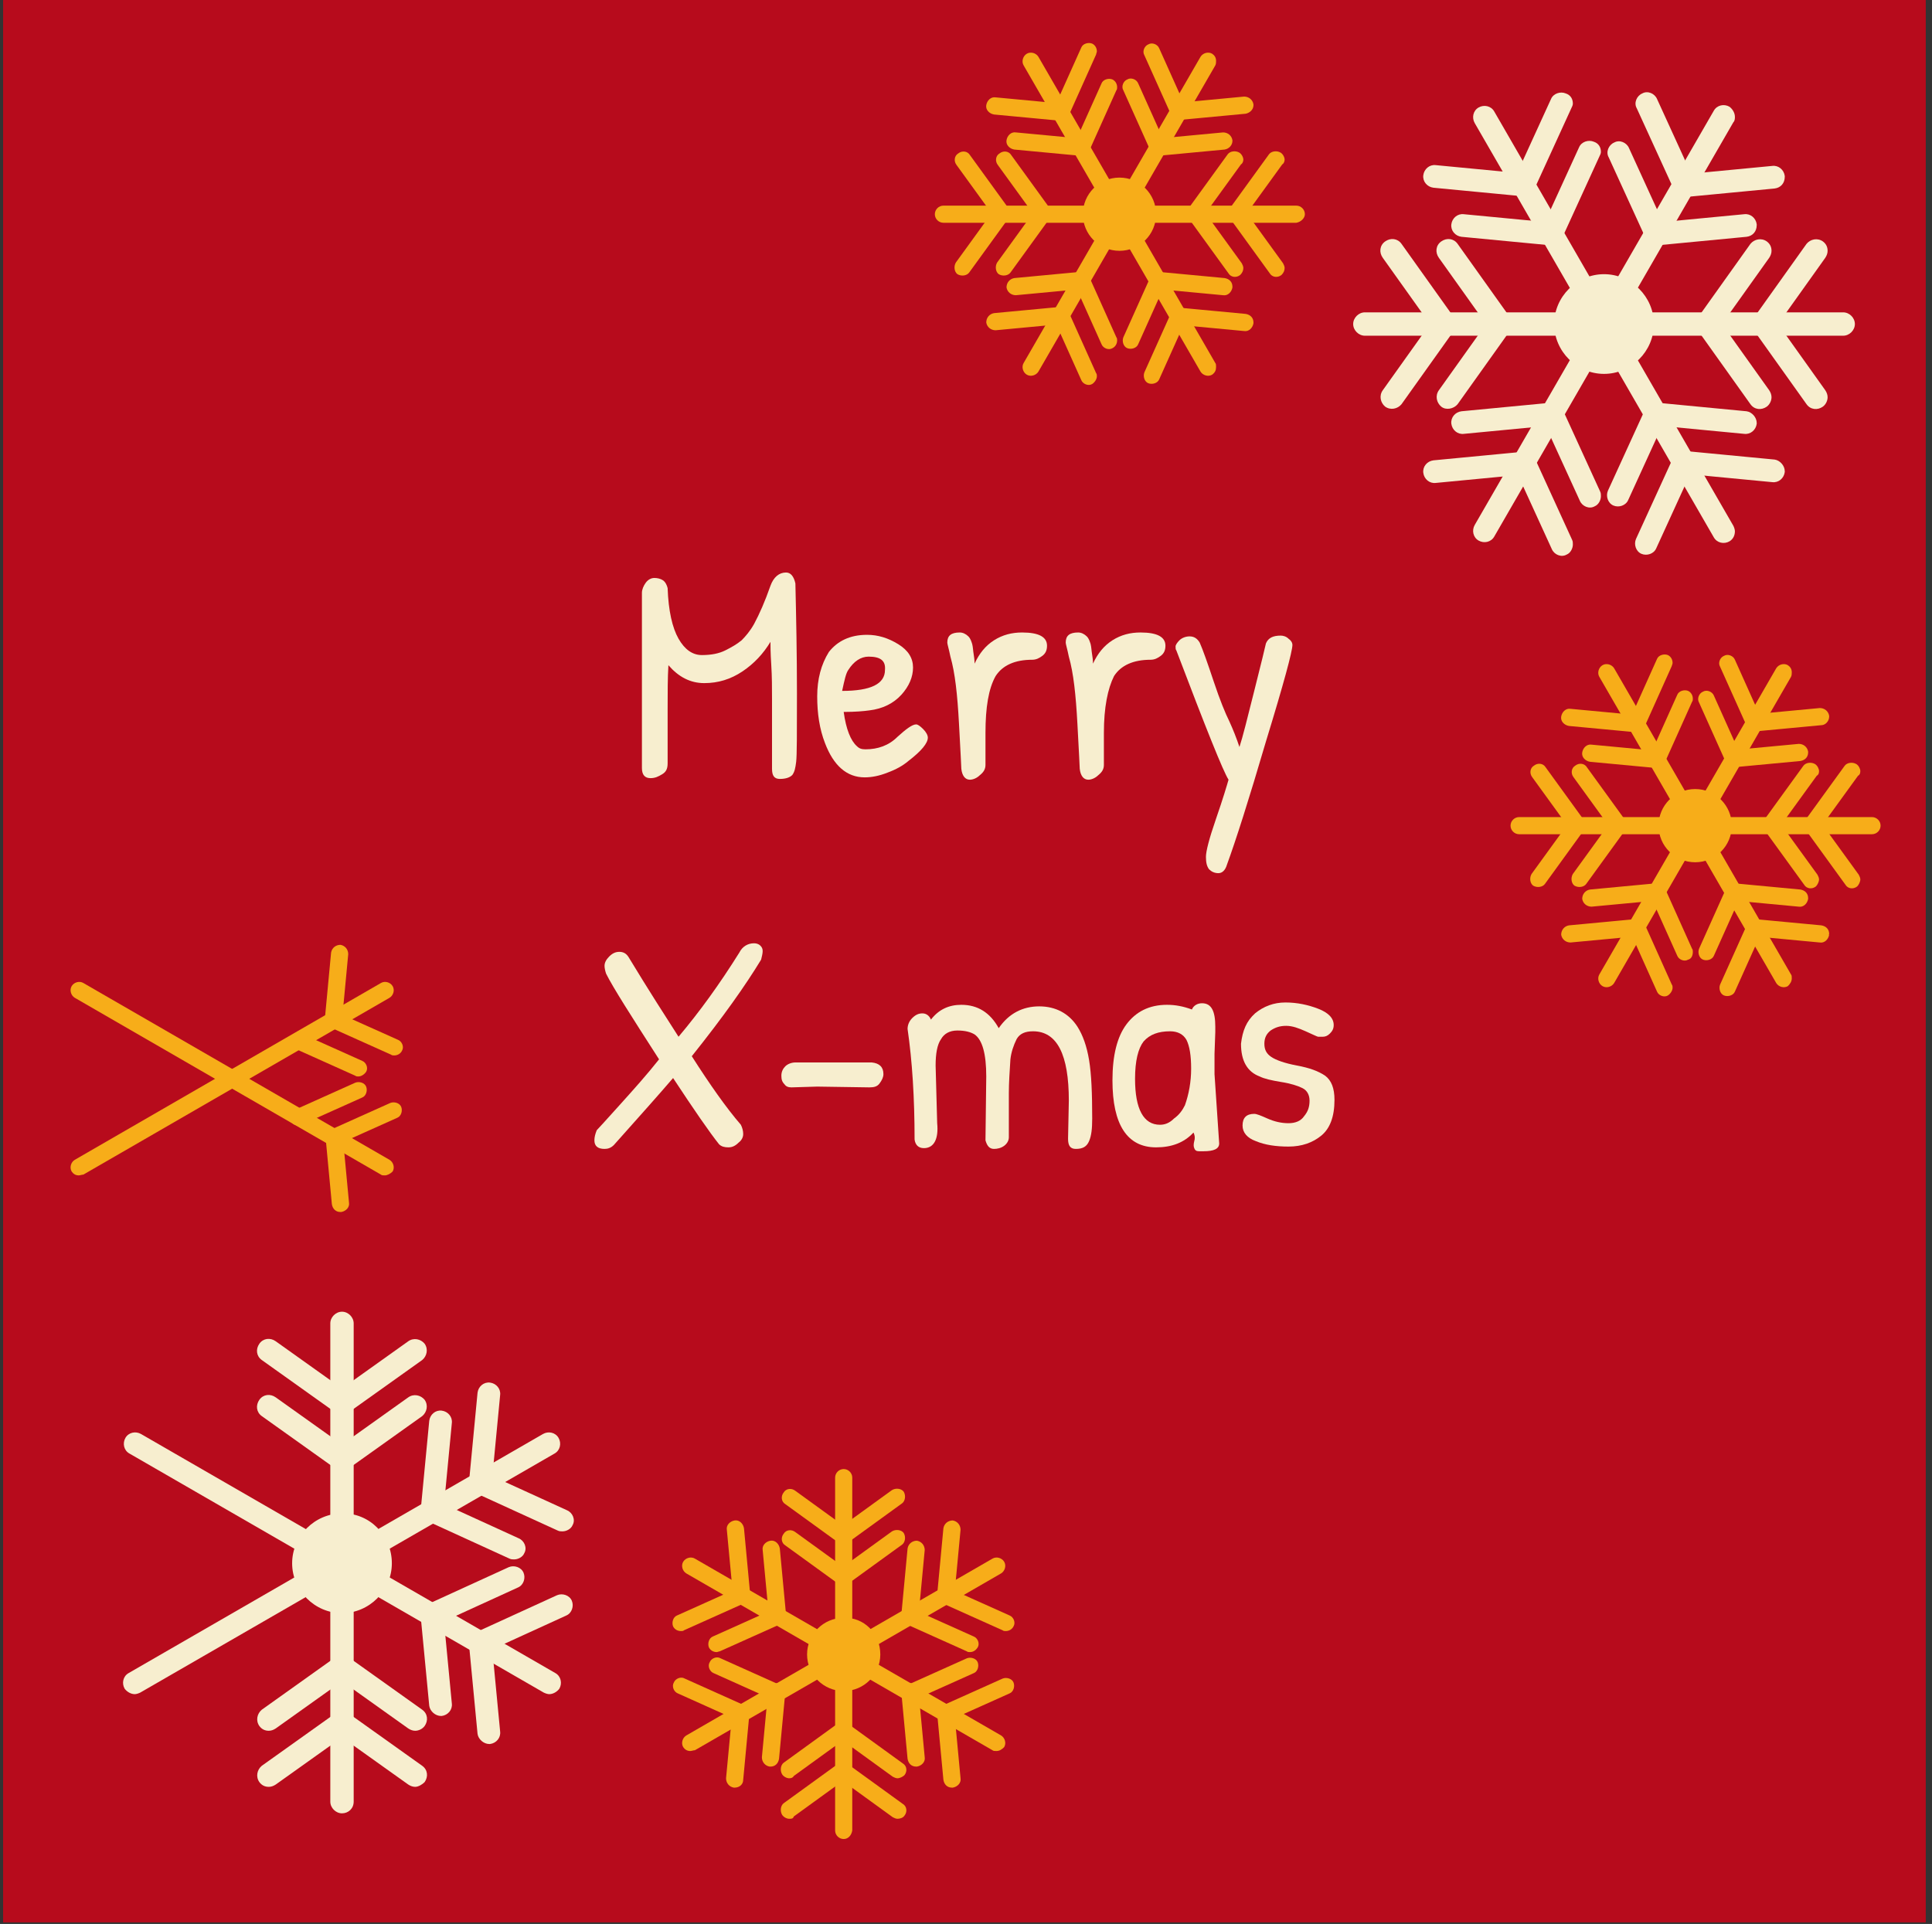<?xml version="1.0" encoding="UTF-8"?>
<svg width="248px" height="247px" viewBox="0 0 248 247" version="1.1" xmlns="http://www.w3.org/2000/svg" xmlns:xlink="http://www.w3.org/1999/xlink">
    <rect x="0" y="0" width="248" height="247" fill="#333333" stroke="none"/>
    <!-- Generator: Sketch 52.3 (67297) - http://www.bohemiancoding.com/sketch -->
    <title>Group 27</title>
    <desc>Created with Sketch.</desc>
    <g id="Page-1" stroke="none" stroke-width="1" fill="none" fill-rule="evenodd">
        <g id="wpadvent_layout08-2" transform="translate(-1056, -1037)">
            <g id="wpadvent_layout08">
                <g id="OBJECT">
                    <g id="Group">
                        <g id="Group-27" transform="translate(1056, 1037)">
                            <rect id="Rectangle" fill="#B70B1C" x="0.4" y="0" width="246.8" height="246.8"></rect>
                            <path d="M100.9,73.5 C101.5,73.5 101.9,74 102.1,74.9 C102.2,79.2 102.3,83.9 102.3,89 C102.3,94.1 102.3,97 102.2,97.8 C102.1,98.6 102,99.1 101.7,99.5 C101.4,99.8 100.9,100 100.1,100 C99.4,100 99.1,99.6 99.1,98.7 L99.1,89.8 C99.1,88.3 99.1,86.9 99,85.3 C98.9,83.8 98.9,82.8 98.9,82.4 C98,83.9 96.8,85.2 95.3,86.2 C93.8,87.2 92.2,87.7 90.4,87.7 C88.6,87.7 87.1,86.9 85.8,85.4 C85.7,87 85.7,88.9 85.7,91.1 C85.7,93.3 85.7,95.6 85.7,98 C85.7,98.7 85.5,99.1 85,99.4 C84.5,99.7 84.1,99.9 83.5,99.9 C82.8,99.9 82.4,99.5 82.4,98.6 C82.4,96.2 82.4,92.5 82.4,87.3 L82.4,76.1 C82.4,75.7 82.6,75.2 82.9,74.8 C83.2,74.4 83.6,74.2 84,74.2 C84.4,74.2 84.8,74.3 85.1,74.5 C85.4,74.7 85.6,75.1 85.7,75.5 C85.8,78.4 86.3,80.6 87.1,82 C87.9,83.4 88.9,84.1 90.1,84.1 C91.3,84.1 92.3,83.9 93.1,83.5 C93.9,83.1 94.6,82.7 95.2,82.2 C95.7,81.7 96.3,81 96.8,80.1 C97.5,78.8 98.2,77.2 98.9,75.2 C99.3,74.1 100,73.5 100.9,73.5 Z" id="Path" fill="#F7EECF"></path>
                            <path d="M111.3,81.5 C112.7,81.5 114,81.9 115.3,82.7 C116.6,83.5 117.2,84.5 117.2,85.7 C117.2,86.9 116.7,88.1 115.7,89.2 C114.7,90.3 113.3,91 111.6,91.2 C110.9,91.3 109.8,91.4 108.3,91.4 C108.6,93.6 109.2,95.1 110,95.8 C110.3,96.1 110.6,96.2 111.1,96.2 C112.7,96.2 114.1,95.7 115.2,94.6 C116.3,93.6 117.1,93 117.6,93 C117.8,93 118.1,93.2 118.5,93.6 C118.9,94 119.1,94.4 119.1,94.7 C119.1,95.4 118.3,96.4 116.6,97.7 C115.9,98.3 115,98.8 113.9,99.2 C112.9,99.6 111.9,99.8 111,99.8 C108.7,99.8 107,98.3 105.9,95.4 C105.2,93.6 104.9,91.6 104.9,89.4 C104.9,87.2 105.4,85.3 106.4,83.7 C107.5,82.3 109.1,81.5 111.3,81.5 Z M111.5,84.3 C110.5,84.3 109.6,84.9 108.9,86 C108.6,86.4 108.4,87.3 108.1,88.7 C111.8,88.7 113.6,87.8 113.6,86 C113.7,84.8 113,84.3 111.5,84.3 Z" id="Shape" fill="#F7EECF" fill-rule="nonzero"></path>
                            <path d="M126.5,94.1 L126.5,98.2 C126.5,98.7 126.3,99.1 125.8,99.5 C125.4,99.9 124.9,100.1 124.5,100.1 C123.9,100.1 123.5,99.6 123.4,98.7 C123.4,98.5 123.3,96.6 123.1,92.9 C122.9,89.2 122.6,86.4 122,84.3 C121.8,83.3 121.6,82.7 121.6,82.5 C121.6,81.6 122.1,81.2 123.2,81.2 C123.6,81.2 124,81.4 124.3,81.7 C124.6,82 124.7,82.4 124.8,82.7 C124.9,83.1 124.9,83.5 125,84.1 C125.1,84.7 125.1,85.1 125.1,85.2 C125.7,83.9 126.5,82.9 127.6,82.2 C128.7,81.5 129.9,81.2 131.2,81.2 C133.4,81.2 134.4,81.8 134.4,82.9 C134.4,83.5 134.2,83.9 133.8,84.2 C133.4,84.5 133,84.7 132.5,84.7 C130.3,84.7 128.7,85.4 127.8,86.8 C126.9,88.4 126.5,90.8 126.5,94.1 Z" id="Path" fill="#F7EECF"></path>
                            <path d="M141.7,94.1 L141.7,98.2 C141.7,98.7 141.5,99.1 141,99.5 C140.6,99.9 140.1,100.1 139.7,100.1 C139.1,100.1 138.7,99.6 138.6,98.7 C138.6,98.5 138.5,96.6 138.3,92.9 C138.1,89.2 137.8,86.4 137.2,84.3 C137,83.3 136.8,82.7 136.8,82.5 C136.8,81.6 137.3,81.2 138.4,81.2 C138.8,81.2 139.2,81.4 139.5,81.7 C139.8,82 139.9,82.4 140,82.7 C140.1,83.1 140.1,83.5 140.2,84.1 C140.3,84.7 140.3,85.1 140.3,85.2 C140.9,83.9 141.7,82.9 142.8,82.2 C143.9,81.5 145.1,81.2 146.4,81.2 C148.6,81.2 149.6,81.8 149.6,82.9 C149.6,83.5 149.4,83.9 149,84.2 C148.6,84.5 148.2,84.7 147.7,84.7 C145.5,84.7 143.9,85.4 143,86.8 C142.2,88.4 141.7,90.8 141.7,94.1 Z" id="Path" fill="#F7EECF"></path>
                            <path d="M164.4,81.6 C164.7,81.6 165.1,81.7 165.4,82 C165.7,82.2 165.9,82.5 165.9,82.8 C165.9,83.6 164.8,87.7 162.5,95.2 C160.3,102.7 158.6,108 157.5,111 C157.3,111.7 156.9,112.1 156.4,112.1 C155.9,112.1 155.5,111.9 155.2,111.6 C154.9,111.2 154.8,110.7 154.8,110 C154.8,109.3 155.2,107.7 156.1,105.1 C157,102.5 157.5,100.8 157.7,100.1 C157,99 154.8,93.5 151,83.5 C150.9,83.4 150.9,83.2 150.9,83 C150.9,82.8 151.1,82.5 151.4,82.2 C151.7,81.9 152.2,81.7 152.7,81.7 C153.3,81.7 153.7,82 154,82.5 C154.4,83.4 155,85.1 155.8,87.5 C156.6,89.9 157.3,91.6 157.8,92.6 C158.3,93.7 158.7,94.7 159.1,95.9 C159.5,94.7 160.1,92.3 161,88.7 C161.9,85.1 162.4,83.1 162.5,82.6 C162.8,81.9 163.4,81.6 164.4,81.6 Z" id="Path" fill="#F7EECF"></path>
                            <path d="M77.6,147.5 C76.7,147.5 76.3,147.1 76.3,146.4 C76.3,146 76.4,145.6 76.6,145.1 C76.8,144.9 77.8,143.8 79.6,141.8 C81.4,139.8 83.1,137.9 84.6,136 C81,130.4 78.7,126.8 77.8,125 C77.7,124.7 77.6,124.3 77.6,124 C77.6,123.6 77.8,123.2 78.2,122.8 C78.6,122.4 79,122.2 79.5,122.2 C80,122.2 80.4,122.4 80.7,122.9 C83.3,127.2 85.5,130.6 87.1,133.1 C89.8,129.9 92.4,126.3 94.9,122.3 C95.3,121.5 96,121.1 96.8,121.1 C97.1,121.1 97.4,121.2 97.6,121.4 C97.8,121.6 97.9,121.8 97.9,122.1 C97.9,122.4 97.8,122.8 97.7,123.2 C95.7,126.5 92.8,130.6 88.8,135.6 C91.1,139.2 93.2,142.2 95.1,144.4 C95.3,144.8 95.4,145.2 95.4,145.6 C95.4,146 95.2,146.4 94.8,146.7 C94.4,147.1 94,147.3 93.5,147.3 C93,147.3 92.6,147.2 92.3,146.9 C91.1,145.4 89.1,142.5 86.4,138.4 C84.6,140.5 82.1,143.3 78.8,147 C78.4,147.4 78,147.5 77.6,147.5 Z" id="Path" fill="#F7EECF"></path>
                            <path d="M104.9,139.5 L101.6,139.6 C101.2,139.6 100.9,139.5 100.7,139.2 C100.4,138.9 100.3,138.6 100.3,138.1 C100.3,137.6 100.5,137.2 100.8,136.9 C101.1,136.6 101.6,136.4 102.1,136.4 L104.2,136.4 L109.9,136.4 C110.7,136.4 111.4,136.4 111.9,136.4 C112.9,136.5 113.4,137 113.4,137.9 C113.4,138.3 113.2,138.7 112.9,139.1 C112.6,139.5 112.2,139.6 111.6,139.6 L104.9,139.5 Z" id="Path" fill="#F7EECF"></path>
                            <path d="M118.6,147.4 C117.9,147.4 117.5,147 117.4,146.3 C117.4,141 117.1,136.2 116.5,132.1 C116.5,131.6 116.7,131.1 117.1,130.7 C117.5,130.3 117.9,130.1 118.4,130.1 C118.9,130.1 119.3,130.4 119.5,130.9 C120.5,129.6 121.8,129 123.4,129 C125.5,129 127.1,130 128.2,132 C129.5,130.1 131.3,129.2 133.4,129.2 C135.5,129.2 137.2,130.1 138.3,131.8 C139,132.9 139.5,134.3 139.8,136.1 C140.1,137.9 140.2,140.4 140.2,143.6 C140.2,144.9 140.1,145.8 139.8,146.5 C139.5,147.2 139,147.5 138.1,147.5 C137.4,147.5 137.1,147.1 137.1,146.2 L137.2,141.3 C137.2,135.4 135.7,132.4 132.6,132.4 C131.6,132.4 130.9,132.7 130.5,133.4 C130.1,134.2 129.8,135.1 129.7,136 C129.6,137.6 129.5,139 129.5,140.3 L129.5,146 C129.5,146.4 129.3,146.8 128.9,147.1 C128.5,147.4 128,147.5 127.6,147.5 C127,147.5 126.7,147.1 126.5,146.4 L126.6,138.2 C126.6,135.3 126.1,133.5 125.1,132.8 C124.6,132.5 123.9,132.3 122.9,132.3 C121.9,132.3 121.2,132.7 120.8,133.4 C120.3,134.1 120.1,135.3 120.1,136.8 L120.3,144.2 C120.5,146.2 119.9,147.4 118.6,147.4 Z" id="Path" fill="#F7EECF"></path>
                            <path d="M154.3,128.8 C155.5,128.8 156,129.8 156,131.8 C156,132 156,132.2 156,132.5 L155.9,135.3 C155.9,136.2 155.9,137 155.9,137.9 L156.5,146.8 C156.5,147.5 155.8,147.8 154.5,147.8 C154.4,147.8 154.2,147.8 153.9,147.8 C153.6,147.8 153.4,147.7 153.3,147.4 C153.2,147.2 153.2,146.9 153.3,146.5 C153.4,146.2 153.4,145.8 153.2,145.4 C152,146.7 150.4,147.3 148.4,147.3 C144.7,147.3 142.8,144.4 142.8,138.7 C142.8,135.5 143.4,133.1 144.6,131.5 C145.8,129.9 147.5,129 149.8,129 C150.9,129 151.9,129.2 153,129.6 C153.2,129.1 153.7,128.8 154.3,128.8 Z M150.2,132.4 C148.7,132.4 147.6,132.8 146.8,133.7 C146.1,134.6 145.7,136.2 145.7,138.5 C145.7,142.4 146.8,144.4 148.9,144.4 C149.5,144.4 150.1,144.2 150.7,143.6 C151.4,143.1 151.8,142.5 152.1,141.9 C152.6,140.5 152.9,138.9 152.9,137.2 C152.9,135.5 152.7,134.3 152.3,133.5 C151.9,132.8 151.2,132.4 150.2,132.4 Z" id="Shape" fill="#F7EECF" fill-rule="nonzero"></path>
                            <path d="M161.1,130.1 C162.2,129.2 163.5,128.7 165,128.7 C166.5,128.7 167.9,129 169.2,129.5 C170.5,130 171.2,130.7 171.2,131.6 C171.2,132.1 171,132.4 170.7,132.7 C170.4,133 170.1,133.1 169.8,133.1 C169.5,133.1 169.3,133.1 169.2,133.1 C169.1,133.1 168.5,132.8 167.6,132.4 C166.7,132 165.9,131.7 165.1,131.7 C164.3,131.7 163.7,131.9 163.1,132.3 C162.6,132.7 162.3,133.2 162.3,134 C162.3,134.8 162.6,135.3 163.2,135.7 C163.8,136.1 164.9,136.5 166.5,136.8 C168.1,137.1 169.2,137.5 170.1,138.1 C170.9,138.7 171.3,139.7 171.3,141.2 C171.3,143.4 170.7,144.9 169.6,145.8 C168.5,146.7 167.1,147.2 165.4,147.2 C163.8,147.2 162.4,147 161.2,146.5 C160.1,146.1 159.5,145.4 159.5,144.5 C159.5,143.5 160,143 161,143 C161.3,143 161.8,143.2 162.7,143.6 C163.6,144 164.5,144.2 165.4,144.2 C166.3,144.2 167,143.9 167.4,143.3 C167.9,142.7 168.1,142.1 168.1,141.3 C168.1,140.6 167.8,140 167.2,139.7 C166.6,139.4 165.7,139.1 164.4,138.9 C163.2,138.7 162.3,138.5 161.7,138.2 C160.1,137.6 159.3,136.2 159.3,134 C159.5,132.3 160,131.1 161.1,130.1 Z" id="Path" fill="#F7EECF"></path>
                            <path d="M43.9,232.8 C43.1,232.8 42.4,232.1 42.4,231.3 L42.4,169.9 C42.4,169.1 43.1,168.4 43.9,168.4 C44.7,168.4 45.4,169.1 45.4,169.9 L45.4,231.3 C45.4,232.2 44.7,232.8 43.9,232.8 Z" id="Path" fill="#F7EECF"></path>
                            <path d="M43.9,181.6 C43.6,181.6 43.3,181.5 43,181.3 L33.6,174.6 C32.9,174.1 32.8,173.2 33.3,172.5 C33.8,171.8 34.7,171.7 35.4,172.2 L44.8,178.9 C45.5,179.4 45.6,180.3 45.1,181 C44.8,181.4 44.4,181.6 43.9,181.6 Z" id="Path" fill="#F7EECF"></path>
                            <path d="M43.9,181.6 C43.4,181.6 43,181.4 42.7,181 C42.2,180.3 42.4,179.4 43,178.9 L52.4,172.2 C53.1,171.7 54,171.9 54.5,172.5 C55,173.2 54.8,174.1 54.2,174.6 L44.8,181.3 C44.5,181.5 44.2,181.6 43.9,181.6 Z" id="Path" fill="#F7EECF"></path>
                            <path d="M43.9,188.8 C43.6,188.8 43.3,188.7 43,188.5 L33.6,181.8 C32.9,181.3 32.8,180.4 33.3,179.7 C33.8,179 34.7,178.9 35.4,179.4 L44.8,186.1 C45.5,186.6 45.6,187.5 45.1,188.2 C44.8,188.6 44.4,188.8 43.9,188.8 Z" id="Path" fill="#F7EECF"></path>
                            <path d="M43.9,188.8 C43.4,188.8 43,188.6 42.7,188.2 C42.2,187.5 42.4,186.6 43,186.1 L52.4,179.4 C53.1,178.9 54,179.1 54.5,179.7 C55,180.4 54.8,181.3 54.2,181.8 L44.8,188.5 C44.5,188.7 44.2,188.8 43.9,188.8 Z" id="Path" fill="#F7EECF"></path>
                            <path d="M34.5,229.4 C34,229.4 33.6,229.2 33.3,228.8 C32.8,228.1 33,227.2 33.6,226.7 L43,220 C43.7,219.5 44.6,219.7 45.1,220.3 C45.6,221 45.4,221.9 44.8,222.4 L35.4,229.1 C35.1,229.3 34.8,229.4 34.5,229.4 Z" id="Path" fill="#F7EECF"></path>
                            <path d="M53.3,229.4 C53,229.4 52.7,229.3 52.4,229.1 L43,222.4 C42.3,221.9 42.2,221 42.7,220.3 C43.2,219.6 44.1,219.5 44.8,220 L54.2,226.7 C54.9,227.2 55,228.1 54.5,228.8 C54.2,229.1 53.7,229.4 53.3,229.4 Z" id="Path" fill="#F7EECF"></path>
                            <path d="M34.5,222.2 C34,222.2 33.6,222 33.3,221.6 C32.8,220.9 33,220 33.6,219.5 L43,212.8 C43.7,212.3 44.6,212.5 45.1,213.1 C45.6,213.8 45.4,214.7 44.8,215.2 L35.4,221.9 C35.1,222.1 34.8,222.2 34.5,222.2 Z" id="Path" fill="#F7EECF"></path>
                            <path d="M53.3,222.2 C53,222.2 52.7,222.1 52.4,221.9 L43,215.2 C42.3,214.7 42.2,213.8 42.7,213.1 C43.2,212.4 44.1,212.3 44.8,212.8 L54.2,219.5 C54.9,220 55,220.9 54.5,221.6 C54.2,222 53.7,222.2 53.3,222.2 Z" id="Path" fill="#F7EECF"></path>
                            <path d="M70.5,217.5 C70.3,217.5 70,217.4 69.8,217.3 L16.6,186.6 C15.9,186.2 15.7,185.3 16.1,184.6 C16.5,183.9 17.4,183.7 18.1,184.1 L71.3,214.8 C72,215.2 72.2,216.1 71.8,216.8 C71.5,217.2 71,217.5 70.5,217.5 Z" id="Path" fill="#F7EECF"></path>
                            <path d="M62.8,223.9 C62.1,223.9 61.4,223.3 61.3,222.6 L60.2,211.1 C60.1,210.3 60.7,209.6 61.5,209.5 C62.3,209.4 63,210 63.1,210.8 L64.2,222.3 C64.3,223.1 63.7,223.8 62.9,223.9 C62.9,223.9 62.8,223.9 62.8,223.9 Z" id="Path" fill="#F7EECF"></path>
                            <path d="M61.6,212.4 C61,212.4 60.5,212.1 60.3,211.5 C60,210.8 60.3,209.9 61,209.6 L71.5,204.8 C72.2,204.5 73.1,204.8 73.4,205.5 C73.7,206.2 73.4,207.1 72.7,207.4 L62.2,212.2 C62.1,212.3 61.8,212.4 61.6,212.4 Z" id="Path" fill="#F7EECF"></path>
                            <path d="M56.6,220.3 C55.9,220.3 55.2,219.7 55.1,219 L54,207.5 C53.9,206.7 54.5,206 55.3,205.9 C56.1,205.8 56.8,206.4 56.9,207.2 L58,218.7 C58.1,219.5 57.5,220.2 56.7,220.3 C56.7,220.3 56.6,220.3 56.6,220.3 Z" id="Path" fill="#F7EECF"></path>
                            <path d="M55.4,208.8 C54.8,208.8 54.3,208.5 54.1,207.9 C53.8,207.2 54.1,206.3 54.8,206 L65.3,201.2 C66,200.9 66.9,201.2 67.2,201.9 C67.5,202.6 67.2,203.5 66.5,203.8 L56,208.6 C55.8,208.7 55.6,208.8 55.4,208.8 Z" id="Path" fill="#F7EECF"></path>
                            <path d="M17.3,217.5 C16.8,217.5 16.3,217.2 16,216.8 C15.6,216.1 15.8,215.2 16.5,214.8 L69.7,184.1 C70.4,183.7 71.3,183.9 71.7,184.6 C72.1,185.3 71.9,186.2 71.2,186.6 L18,217.3 C17.8,217.4 17.5,217.5 17.3,217.5 Z" id="Path" fill="#F7EECF"></path>
                            <path d="M72.2,196.6 C72,196.6 71.8,196.6 71.6,196.5 L61.1,191.7 C60.4,191.4 60,190.5 60.4,189.8 C60.7,189.1 61.6,188.7 62.3,189.1 L72.8,193.9 C73.5,194.2 73.9,195.1 73.5,195.8 C73.3,196.3 72.7,196.6 72.2,196.6 Z" id="Path" fill="#F7EECF"></path>
                            <path d="M61.6,191.9 C61.6,191.9 61.5,191.9 61.5,191.9 C60.7,191.8 60.1,191.1 60.2,190.3 L61.3,178.8 C61.4,178 62.1,177.4 62.9,177.5 C63.7,177.6 64.3,178.3 64.2,179.1 L63.1,190.6 C63,191.3 62.4,191.9 61.6,191.9 Z" id="Path" fill="#F7EECF"></path>
                            <path d="M66,200.2 C65.8,200.2 65.6,200.2 65.4,200.1 L54.9,195.3 C54.2,195 53.8,194.1 54.2,193.4 C54.5,192.7 55.4,192.3 56.1,192.7 L66.6,197.5 C67.3,197.8 67.7,198.7 67.3,199.4 C67.1,199.9 66.5,200.2 66,200.2 Z" id="Path" fill="#F7EECF"></path>
                            <path d="M55.4,195.5 C55.4,195.5 55.3,195.5 55.3,195.5 C54.5,195.4 53.9,194.7 54,193.9 L55.1,182.4 C55.2,181.6 55.9,181 56.7,181.1 C57.5,181.2 58.1,181.9 58,182.7 L56.9,194.2 C56.8,194.9 56.2,195.5 55.4,195.5 Z" id="Path" fill="#F7EECF"></path>
                            <path d="M50.3,200.7 C50.3,204.2 47.4,207.1 43.9,207.1 C40.4,207.1 37.5,204.2 37.5,200.7 C37.5,197.2 40.4,194.3 43.9,194.3 C47.4,194.2 50.3,197.1 50.3,200.7 Z" id="Path" fill="#F7EECF"></path>
                            <path d="M49.4,150.9 C49.2,150.9 49,150.9 48.9,150.8 L9.6,128.1 C9.1,127.8 8.9,127.1 9.2,126.6 C9.5,126.1 10.2,125.9 10.7,126.2 L50,148.9 C50.5,149.2 50.7,149.9 50.4,150.4 C50.1,150.7 49.7,150.9 49.4,150.9 Z" id="Path" fill="#F7AD19"></path>
                            <path d="M43.7,155.6 C43.1,155.6 42.7,155.2 42.6,154.6 L41.8,146.1 C41.7,145.5 42.2,145 42.8,144.9 C43.4,144.8 43.9,145.3 44,145.9 L44.8,154.4 C44.9,155 44.4,155.5 43.8,155.6 C43.8,155.6 43.7,155.6 43.7,155.6 Z" id="Path" fill="#F7AD19"></path>
                            <path d="M42.8,147.1 C42.4,147.1 42,146.9 41.8,146.5 C41.6,146 41.8,145.3 42.3,145.1 L50.1,141.6 C50.6,141.4 51.3,141.6 51.5,142.1 C51.7,142.6 51.5,143.3 51,143.5 L43.2,147 C43.1,147.1 43,147.1 42.8,147.1 Z" id="Path" fill="#F7AD19"></path>
                            <path d="M38.3,144.5 C37.9,144.5 37.5,144.3 37.3,143.9 C37.1,143.4 37.3,142.7 37.8,142.5 L45.6,139 C46.1,138.8 46.8,139 47,139.5 C47.2,140 47,140.7 46.5,140.9 L38.7,144.4 C38.6,144.4 38.4,144.5 38.3,144.5 Z" id="Path" fill="#F7AD19"></path>
                            <path d="M10.1,150.9 C9.7,150.9 9.4,150.7 9.2,150.4 C8.9,149.9 9.1,149.2 9.6,148.9 L48.9,126.2 C49.4,125.9 50.1,126.1 50.4,126.6 C50.7,127.1 50.5,127.8 50,128.1 L10.7,150.8 C10.5,150.8 10.3,150.9 10.1,150.9 Z" id="Path" fill="#F7AD19"></path>
                            <path d="M50.6,135.5 C50.5,135.5 50.3,135.5 50.2,135.4 L42.4,131.9 C41.9,131.7 41.6,131 41.9,130.5 C42.1,130 42.8,129.7 43.3,130 L51.1,133.5 C51.6,133.7 51.9,134.4 51.6,134.9 C51.4,135.3 51,135.5 50.6,135.5 Z" id="Path" fill="#F7AD19"></path>
                            <path d="M42.8,132 C42.8,132 42.7,132 42.7,132 C42.1,131.9 41.7,131.4 41.7,130.8 L42.5,122.3 C42.6,121.7 43.1,121.3 43.7,121.3 C44.3,121.4 44.7,121.9 44.7,122.5 L43.9,131 C43.9,131.6 43.4,132 42.8,132 Z" id="Path" fill="#F7AD19"></path>
                            <path d="M46,138.2 C45.9,138.2 45.7,138.2 45.6,138.1 L37.8,134.6 C37.3,134.4 37,133.7 37.3,133.2 C37.5,132.7 38.2,132.4 38.7,132.7 L46.5,136.2 C47,136.4 47.3,137.1 47,137.6 C46.8,137.9 46.4,138.2 46,138.2 Z" id="Path" fill="#F7AD19"></path>
                            <path d="M108.3,236.1 C107.7,236.1 107.2,235.6 107.2,235 L107.2,189.7 C107.2,189.1 107.7,188.6 108.3,188.6 C108.9,188.6 109.4,189.1 109.4,189.7 L109.4,235 C109.3,235.6 108.9,236.1 108.3,236.1 Z" id="Path" fill="#F7AD19"></path>
                            <path d="M108.3,198.3 C108.1,198.3 107.9,198.2 107.7,198.1 L100.8,193.1 C100.3,192.8 100.2,192.1 100.6,191.6 C100.9,191.1 101.6,191 102.1,191.4 L109,196.4 C109.5,196.7 109.6,197.4 109.2,197.9 C108.9,198.2 108.6,198.3 108.3,198.3 Z" id="Path" fill="#F7AD19"></path>
                            <path d="M108.3,198.3 C108,198.3 107.6,198.1 107.4,197.8 C107.1,197.3 107.2,196.6 107.6,196.3 L114.5,191.3 C115,191 115.7,191.1 116,191.5 C116.3,192 116.2,192.7 115.8,193 L108.9,198 C108.7,198.3 108.5,198.3 108.3,198.3 Z" id="Path" fill="#F7AD19"></path>
                            <path d="M108.3,203.6 C108.1,203.6 107.9,203.5 107.7,203.4 L100.8,198.4 C100.3,198.1 100.2,197.4 100.6,196.9 C100.9,196.4 101.6,196.3 102.1,196.7 L109,201.7 C109.5,202 109.6,202.7 109.2,203.2 C108.9,203.5 108.6,203.6 108.3,203.6 Z" id="Path" fill="#F7AD19"></path>
                            <path d="M108.3,203.6 C108,203.6 107.6,203.4 107.4,203.1 C107.1,202.6 107.2,201.9 107.6,201.6 L114.5,196.6 C115,196.3 115.7,196.4 116,196.8 C116.3,197.3 116.2,198 115.8,198.3 L108.9,203.3 C108.7,203.6 108.5,203.6 108.3,203.6 Z" id="Path" fill="#F7AD19"></path>
                            <path d="M101.3,233.5 C101,233.5 100.6,233.3 100.4,233 C100.1,232.5 100.2,231.8 100.6,231.5 L107.5,226.5 C108,226.2 108.7,226.3 109,226.7 C109.3,227.2 109.2,227.9 108.8,228.2 L101.9,233.2 C101.8,233.5 101.6,233.5 101.3,233.5 Z" id="Path" fill="#F7AD19"></path>
                            <path d="M115.2,233.5 C115,233.5 114.8,233.4 114.6,233.3 L107.7,228.3 C107.2,228 107.1,227.3 107.5,226.8 C107.8,226.3 108.5,226.2 109,226.6 L115.9,231.6 C116.4,231.9 116.5,232.6 116.1,233.1 C115.9,233.4 115.5,233.5 115.2,233.5 Z" id="Path" fill="#F7AD19"></path>
                            <path d="M101.3,228.3 C101,228.3 100.6,228.1 100.4,227.8 C100.1,227.3 100.2,226.6 100.6,226.3 L107.5,221.3 C108,221 108.7,221.1 109,221.5 C109.3,221.9 109.2,222.7 108.8,223 L101.9,228 C101.8,228.2 101.6,228.3 101.3,228.3 Z" id="Path" fill="#F7AD19"></path>
                            <path d="M115.2,228.3 C115,228.3 114.8,228.2 114.6,228.1 L107.7,223.1 C107.2,222.8 107.1,222.1 107.5,221.6 C107.8,221.1 108.5,221 109,221.4 L115.9,226.4 C116.4,226.7 116.5,227.4 116.1,227.9 C115.9,228.1 115.5,228.3 115.2,228.3 Z" id="Path" fill="#F7AD19"></path>
                            <path d="M127.9,224.8 C127.7,224.8 127.5,224.8 127.4,224.7 L88.1,202 C87.6,201.7 87.4,201 87.7,200.5 C88,200 88.7,199.8 89.2,200.1 L128.5,222.8 C129,223.1 129.2,223.8 128.9,224.3 C128.6,224.6 128.3,224.8 127.9,224.8 Z" id="Path" fill="#F7AD19"></path>
                            <path d="M87.4,209.4 C87,209.4 86.6,209.2 86.4,208.8 C86.2,208.3 86.4,207.6 86.9,207.4 L94.7,203.9 C95.2,203.7 95.9,203.9 96.1,204.4 C96.3,204.9 96.1,205.6 95.6,205.8 L87.8,209.3 C87.7,209.4 87.6,209.4 87.4,209.4 Z" id="Path" fill="#F7AD19"></path>
                            <path d="M95.2,205.9 C94.6,205.9 94.2,205.5 94.1,204.9 L93.3,196.4 C93.2,195.8 93.7,195.3 94.3,195.2 C94.9,195.1 95.4,195.6 95.5,196.2 L96.3,204.7 C96.4,205.3 95.9,205.8 95.3,205.9 C95.2,205.9 95.2,205.9 95.2,205.9 Z" id="Path" fill="#F7AD19"></path>
                            <path d="M92,212.1 C91.6,212.1 91.2,211.9 91,211.5 C90.8,211 91,210.3 91.5,210.1 L99.3,206.6 C99.8,206.4 100.5,206.6 100.7,207.1 C100.9,207.6 100.7,208.3 100.2,208.5 L92.4,212 C92.3,212 92.1,212.1 92,212.1 Z" id="Path" fill="#F7AD19"></path>
                            <path d="M99.8,208.5 C99.2,208.5 98.8,208.1 98.7,207.5 L97.9,199 C97.8,198.4 98.3,197.9 98.9,197.8 C99.5,197.7 100,198.2 100.1,198.8 L100.9,207.3 C101,207.9 100.5,208.4 99.9,208.5 C99.8,208.5 99.8,208.5 99.8,208.5 Z" id="Path" fill="#F7AD19"></path>
                            <path d="M122.2,229.5 C121.6,229.5 121.2,229.1 121.1,228.5 L120.3,220 C120.2,219.4 120.7,218.9 121.3,218.8 C121.9,218.7 122.4,219.2 122.5,219.8 L123.3,228.3 C123.4,228.9 122.9,229.4 122.3,229.5 C122.3,229.5 122.2,229.5 122.2,229.5 Z" id="Path" fill="#F7AD19"></path>
                            <path d="M121.4,221 C121,221 120.6,220.8 120.4,220.4 C120.2,219.9 120.4,219.2 120.9,219 L128.7,215.5 C129.2,215.3 129.9,215.5 130.1,216 C130.3,216.5 130.1,217.2 129.6,217.4 L121.8,220.9 C121.7,221 121.5,221 121.4,221 Z" id="Path" fill="#F7AD19"></path>
                            <path d="M117.6,226.8 C117,226.8 116.6,226.4 116.5,225.8 L115.7,217.3 C115.6,216.7 116.1,216.2 116.7,216.1 C117.3,216 117.8,216.5 117.9,217.1 L118.7,225.6 C118.8,226.2 118.3,226.7 117.7,226.8 C117.7,226.8 117.7,226.8 117.6,226.8 Z" id="Path" fill="#F7AD19"></path>
                            <path d="M116.8,218.4 C116.4,218.4 116,218.2 115.8,217.8 C115.6,217.3 115.8,216.6 116.3,216.4 L124.1,212.9 C124.6,212.7 125.3,212.9 125.5,213.4 C125.7,213.9 125.5,214.6 125,214.8 L117.2,218.3 C117.1,218.3 116.9,218.4 116.8,218.4 Z" id="Path" fill="#F7AD19"></path>
                            <path d="M88.6,224.8 C88.2,224.8 87.9,224.6 87.7,224.3 C87.4,223.8 87.6,223.1 88.1,222.8 L127.4,200.1 C127.9,199.8 128.6,200 128.9,200.5 C129.2,201 129,201.7 128.5,202 L89.2,224.7 C89,224.7 88.8,224.8 88.6,224.8 Z" id="Path" fill="#F7AD19"></path>
                            <path d="M94.3,229.5 C94.3,229.5 94.2,229.5 94.2,229.5 C93.6,229.4 93.2,228.9 93.2,228.3 L94,219.8 C94.1,219.2 94.6,218.8 95.2,218.8 C95.8,218.9 96.2,219.4 96.2,220 L95.4,228.5 C95.4,229.1 94.9,229.5 94.3,229.5 Z" id="Path" fill="#F7AD19"></path>
                            <path d="M95.2,221 C95.1,221 94.9,221 94.8,220.9 L87,217.4 C86.5,217.2 86.2,216.5 86.5,216 C86.7,215.5 87.4,215.2 87.9,215.5 L95.7,219 C96.2,219.2 96.5,219.9 96.2,220.4 C96,220.8 95.6,221 95.2,221 Z" id="Path" fill="#F7AD19"></path>
                            <path d="M98.9,226.8 C98.9,226.8 98.8,226.8 98.8,226.8 C98.2,226.7 97.8,226.2 97.8,225.6 L98.6,217.1 C98.7,216.5 99.2,216.1 99.8,216.1 C100.4,216.2 100.8,216.7 100.8,217.3 L100,225.8 C99.9,226.4 99.5,226.8 98.9,226.8 Z" id="Path" fill="#F7AD19"></path>
                            <path d="M99.8,218.4 C99.7,218.4 99.5,218.4 99.4,218.3 L91.6,214.8 C91.1,214.6 90.8,213.9 91.1,213.4 C91.3,212.9 92,212.6 92.5,212.9 L100.3,216.4 C100.8,216.6 101.1,217.3 100.8,217.8 C100.6,218.1 100.2,218.4 99.8,218.4 Z" id="Path" fill="#F7AD19"></path>
                            <path d="M129.1,209.4 C129,209.4 128.8,209.4 128.7,209.3 L120.9,205.8 C120.4,205.6 120.1,204.9 120.4,204.4 C120.6,203.9 121.3,203.6 121.8,203.9 L129.6,207.4 C130.1,207.6 130.4,208.3 130.1,208.8 C129.9,209.2 129.5,209.4 129.1,209.4 Z" id="Path" fill="#F7AD19"></path>
                            <path d="M121.4,205.9 C121.4,205.9 121.3,205.9 121.3,205.9 C120.7,205.8 120.3,205.3 120.3,204.7 L121.1,196.2 C121.2,195.6 121.7,195.2 122.3,195.2 C122.9,195.3 123.3,195.8 123.3,196.4 L122.5,204.9 C122.4,205.5 121.9,205.9 121.4,205.9 Z" id="Path" fill="#F7AD19"></path>
                            <path d="M124.5,212.1 C124.4,212.1 124.2,212.1 124.1,212 L116.3,208.5 C115.8,208.3 115.5,207.6 115.8,207.1 C116,206.6 116.7,206.3 117.2,206.6 L125,210.1 C125.5,210.3 125.8,211 125.5,211.5 C125.3,211.8 125,212.1 124.5,212.1 Z" id="Path" fill="#F7AD19"></path>
                            <path d="M116.8,208.5 C116.8,208.5 116.7,208.5 116.7,208.5 C116.1,208.4 115.7,207.9 115.7,207.3 L116.5,198.8 C116.6,198.2 117.1,197.8 117.7,197.8 C118.3,197.9 118.7,198.4 118.7,199 L117.9,207.5 C117.8,208.1 117.3,208.5 116.8,208.5 Z" id="Path" fill="#F7AD19"></path>
                            <path d="M113,212.4 C113,215 110.9,217.1 108.3,217.1 C105.7,217.1 103.6,215 103.6,212.4 C103.6,209.8 105.7,207.7 108.3,207.7 C110.9,207.6 113,209.7 113,212.4 Z" id="Path" fill="#F7AD19"></path>
                            <path d="M238.1,41.6 C238.1,40.8 237.4,40.1 236.6,40.1 L175.2,40.1 C174.4,40.1 173.7,40.8 173.7,41.6 C173.7,42.4 174.4,43.1 175.2,43.1 L236.6,43.1 C237.4,43.1 238.1,42.4 238.1,41.6 Z" id="Path" fill="#F7EECF"></path>
                            <path d="M186.9,41.6 C186.9,41.3 186.8,41 186.6,40.7 L179.9,31.3 C179.4,30.6 178.5,30.5 177.8,31 C177.1,31.5 177,32.4 177.5,33.1 L184.2,42.5 C184.7,43.2 185.6,43.3 186.3,42.8 C186.7,42.5 186.9,42.1 186.9,41.6 Z" id="Path" fill="#F7EECF"></path>
                            <path d="M186.9,41.6 C186.9,41.1 186.7,40.7 186.3,40.4 C185.6,39.9 184.7,40.1 184.2,40.7 L177.5,50.1 C177,50.8 177.2,51.7 177.8,52.2 C178.5,52.7 179.4,52.5 179.9,51.9 L186.6,42.5 C186.8,42.2 186.9,41.9 186.9,41.6 Z" id="Path" fill="#F7EECF"></path>
                            <path d="M194.1,41.6 C194.1,41.3 194,41 193.8,40.7 L187.1,31.3 C186.6,30.6 185.7,30.5 185,31 C184.3,31.5 184.2,32.4 184.7,33.1 L191.4,42.5 C191.9,43.2 192.8,43.3 193.5,42.8 C193.8,42.5 194.1,42.1 194.1,41.6 Z" id="Path" fill="#F7EECF"></path>
                            <path d="M194.1,41.6 C194.1,41.1 193.9,40.7 193.5,40.4 C192.8,39.9 191.9,40.1 191.4,40.7 L184.7,50.1 C184.2,50.8 184.4,51.7 185,52.2 C185.6,52.7 186.6,52.5 187.1,51.9 L193.8,42.5 C194,42.2 194.1,41.9 194.1,41.6 Z" id="Path" fill="#F7EECF"></path>
                            <path d="M234.6,32.2 C234.6,31.7 234.4,31.3 234,31 C233.3,30.5 232.4,30.7 231.9,31.3 L225.2,40.7 C224.7,41.4 224.9,42.3 225.5,42.8 C226.2,43.3 227.1,43.1 227.6,42.5 L234.3,33.1 C234.5,32.8 234.6,32.5 234.6,32.2 Z" id="Path" fill="#F7EECF"></path>
                            <path d="M234.6,51 C234.6,50.7 234.5,50.4 234.3,50.1 L227.6,40.7 C227.1,40 226.2,39.9 225.5,40.4 C224.8,40.9 224.7,41.8 225.2,42.5 L231.9,51.9 C232.4,52.6 233.3,52.7 234,52.2 C234.4,51.9 234.6,51.4 234.6,51 Z" id="Path" fill="#F7EECF"></path>
                            <path d="M227.4,32.2 C227.4,31.7 227.2,31.3 226.8,31 C226.1,30.5 225.2,30.7 224.7,31.3 L218,40.7 C217.5,41.4 217.7,42.3 218.3,42.8 C219,43.3 219.9,43.1 220.4,42.5 L227.1,33.1 C227.3,32.8 227.4,32.5 227.4,32.2 Z" id="Path" fill="#F7EECF"></path>
                            <path d="M227.4,51 C227.4,50.7 227.3,50.4 227.1,50.1 L220.4,40.7 C219.9,40 219,39.9 218.3,40.4 C217.6,40.9 217.5,41.8 218,42.5 L224.7,51.9 C225.2,52.6 226.1,52.7 226.8,52.2 C227.2,51.9 227.4,51.4 227.4,51 Z" id="Path" fill="#F7EECF"></path>
                            <path d="M222.7,68.2 C222.7,68 222.6,67.7 222.5,67.5 L191.8,14.3 C191.4,13.6 190.5,13.4 189.8,13.8 C189.1,14.2 188.9,15.1 189.3,15.8 L220,69 C220.4,69.7 221.3,69.9 222,69.5 C222.5,69.2 222.7,68.7 222.7,68.2 Z" id="Path" fill="#F7EECF"></path>
                            <path d="M201.9,13.3 C201.9,12.7 201.6,12.2 201,12 C200.3,11.7 199.4,12 199.1,12.7 L194.3,23.2 C194,23.9 194.3,24.8 195,25.1 C195.7,25.4 196.6,25.1 196.9,24.4 L201.7,13.9 C201.8,13.7 201.9,13.5 201.9,13.3 Z" id="Path" fill="#F7EECF"></path>
                            <path d="M197.1,23.8 C197.1,23.1 196.5,22.4 195.8,22.3 L184.3,21.2 C183.5,21.1 182.8,21.7 182.7,22.5 C182.6,23.3 183.2,24 184,24.1 L195.5,25.2 C196.3,25.3 197,24.7 197.1,23.9 C197.1,23.9 197.1,23.9 197.1,23.8 Z" id="Path" fill="#F7EECF"></path>
                            <path d="M205.5,19.5 C205.5,18.9 205.2,18.4 204.6,18.2 C203.9,17.9 203,18.2 202.7,18.9 L197.9,29.4 C197.6,30.1 197.9,31 198.6,31.3 C199.3,31.6 200.2,31.3 200.5,30.6 L205.3,20.1 C205.4,19.9 205.5,19.7 205.5,19.5 Z" id="Path" fill="#F7EECF"></path>
                            <path d="M200.7,30.1 C200.7,29.4 200.1,28.7 199.4,28.6 L187.9,27.5 C187.1,27.4 186.4,28 186.3,28.8 C186.2,29.6 186.8,30.3 187.6,30.4 L199.1,31.5 C199.9,31.6 200.6,31 200.7,30.2 C200.7,30.2 200.7,30.1 200.7,30.1 Z" id="Path" fill="#F7EECF"></path>
                            <path d="M229.1,60.5 C229.1,59.8 228.5,59.1 227.8,59 L216.3,57.9 C215.5,57.8 214.8,58.4 214.7,59.2 C214.6,60 215.2,60.7 216,60.8 L227.5,61.9 C228.3,62 229,61.4 229.1,60.6 C229.1,60.6 229.1,60.5 229.1,60.5 Z" id="Path" fill="#F7EECF"></path>
                            <path d="M217.6,59.3 C217.6,58.7 217.3,58.2 216.7,58 C216,57.7 215.1,58 214.8,58.7 L210,69.2 C209.7,69.9 210,70.8 210.7,71.1 C211.4,71.4 212.3,71.1 212.6,70.4 L217.4,59.9 C217.6,59.8 217.6,59.6 217.6,59.3 Z" id="Path" fill="#F7EECF"></path>
                            <path d="M225.5,54.3 C225.5,53.6 224.9,52.9 224.2,52.8 L212.7,51.7 C211.9,51.6 211.2,52.2 211.1,53 C211,53.8 211.6,54.5 212.4,54.6 L223.9,55.7 C224.7,55.8 225.4,55.2 225.5,54.4 C225.5,54.4 225.5,54.3 225.5,54.3 Z" id="Path" fill="#F7EECF"></path>
                            <path d="M214,53.1 C214,52.5 213.7,52 213.1,51.8 C212.4,51.5 211.5,51.8 211.2,52.5 L206.4,63 C206.1,63.7 206.4,64.6 207.1,64.9 C207.8,65.2 208.7,64.9 209,64.2 L213.8,53.7 C214,53.5 214,53.3 214,53.1 Z" id="Path" fill="#F7EECF"></path>
                            <path d="M222.7,15 C222.7,14.5 222.4,14 222,13.7 C221.3,13.3 220.4,13.5 220,14.2 L189.3,67.4 C188.9,68.1 189.1,69 189.8,69.4 C190.5,69.8 191.4,69.6 191.8,68.9 L222.5,15.7 C222.7,15.5 222.7,15.2 222.7,15 Z" id="Path" fill="#F7EECF"></path>
                            <path d="M229.1,22.7 C229.1,22.7 229.1,22.6 229.1,22.6 C229,21.8 228.3,21.2 227.5,21.3 L216,22.4 C215.2,22.5 214.6,23.2 214.7,24 C214.8,24.8 215.5,25.4 216.3,25.3 L227.8,24.2 C228.6,24.1 229.1,23.5 229.1,22.7 Z" id="Path" fill="#F7EECF"></path>
                            <path d="M217.6,23.8 C217.6,23.6 217.6,23.4 217.5,23.2 L212.7,12.7 C212.4,12 211.5,11.6 210.8,12 C210.1,12.3 209.7,13.2 210.1,13.9 L214.9,24.4 C215.2,25.1 216.1,25.5 216.8,25.1 C217.3,24.9 217.6,24.4 217.6,23.8 Z" id="Path" fill="#F7EECF"></path>
                            <path d="M225.5,28.9 C225.5,28.9 225.5,28.8 225.5,28.8 C225.4,28 224.7,27.4 223.9,27.5 L212.4,28.6 C211.6,28.7 211,29.4 211.1,30.2 C211.2,31 211.9,31.6 212.7,31.5 L224.2,30.4 C225,30.3 225.5,29.7 225.5,28.9 Z" id="Path" fill="#F7EECF"></path>
                            <path d="M214,30.1 C214,29.9 214,29.7 213.9,29.5 L209.1,19 C208.8,18.3 207.9,17.9 207.2,18.3 C206.5,18.6 206.1,19.5 206.5,20.2 L211.3,30.7 C211.6,31.4 212.5,31.8 213.2,31.4 C213.7,31.2 214,30.6 214,30.1 Z" id="Path" fill="#F7EECF"></path>
                            <path d="M201.9,69.9 C201.9,69.7 201.9,69.5 201.8,69.3 L197,58.8 C196.7,58.1 195.8,57.7 195.1,58.1 C194.4,58.4 194,59.3 194.4,60 L199.2,70.5 C199.5,71.2 200.4,71.6 201.1,71.2 C201.6,71 201.9,70.4 201.9,69.9 Z" id="Path" fill="#F7EECF"></path>
                            <path d="M197.1,59.4 C197.1,59.4 197.1,59.3 197.1,59.3 C197,58.5 196.3,57.9 195.5,58 L184,59.1 C183.2,59.2 182.6,59.9 182.7,60.7 C182.8,61.5 183.5,62.1 184.3,62 L195.8,60.9 C196.6,60.7 197.1,60.1 197.1,59.4 Z" id="Path" fill="#F7EECF"></path>
                            <path d="M205.5,63.7 C205.5,63.5 205.5,63.3 205.4,63.1 L200.6,52.6 C200.3,51.9 199.4,51.5 198.7,51.9 C198,52.2 197.6,53.1 198,53.8 L202.8,64.3 C203.1,65 204,65.4 204.7,65 C205.2,64.8 205.5,64.2 205.5,63.7 Z" id="Path" fill="#F7EECF"></path>
                            <path d="M200.7,53.1 C200.7,53.1 200.7,53 200.7,53 C200.6,52.2 199.9,51.6 199.1,51.7 L187.6,52.8 C186.8,52.9 186.2,53.6 186.3,54.4 C186.4,55.2 187.1,55.8 187.9,55.7 L199.4,54.6 C200.1,54.5 200.7,53.9 200.7,53.1 Z" id="Path" fill="#F7EECF"></path>
                            <path d="M205.9,48 C209.4,48 212.3,45.1 212.3,41.6 C212.3,38.1 209.4,35.2 205.9,35.2 C202.4,35.2 199.5,38.1 199.5,41.6 C199.5,45.1 202.4,48 205.9,48 Z" id="Path" fill="#F7EECF"></path>
                            <path d="M167.5,27.5 C167.5,26.9 167,26.4 166.4,26.4 L121.1,26.4 C120.5,26.4 120,26.9 120,27.5 C120,28.1 120.5,28.6 121.1,28.6 L166.4,28.6 C167,28.5 167.5,28 167.5,27.5 Z" id="Path" fill="#F7AD19"></path>
                            <path d="M129.7,27.4 C129.7,27.2 129.6,27 129.5,26.8 L124.5,19.9 C124.2,19.4 123.5,19.3 123,19.7 C122.5,20 122.4,20.7 122.8,21.2 L127.8,28.1 C128.1,28.6 128.8,28.7 129.3,28.3 C129.5,28.1 129.7,27.8 129.7,27.4 Z" id="Path" fill="#F7AD19"></path>
                            <path d="M129.7,27.5 C129.7,27.2 129.5,26.8 129.2,26.6 C128.7,26.3 128,26.4 127.7,26.8 L122.7,33.7 C122.4,34.2 122.5,34.9 122.9,35.2 C123.4,35.5 124.1,35.4 124.4,35 L129.4,28.1 C129.6,27.9 129.7,27.7 129.7,27.5 Z" id="Path" fill="#F7AD19"></path>
                            <path d="M135,27.4 C135,27.2 134.9,27 134.8,26.8 L129.8,19.9 C129.5,19.4 128.8,19.3 128.3,19.7 C127.8,20 127.7,20.7 128.1,21.2 L133.1,28.1 C133.4,28.6 134.1,28.7 134.6,28.3 C134.8,28.1 135,27.8 135,27.4 Z" id="Path" fill="#F7AD19"></path>
                            <path d="M135,27.5 C135,27.2 134.8,26.8 134.5,26.6 C134,26.3 133.3,26.4 133,26.8 L128,33.7 C127.7,34.2 127.8,34.9 128.2,35.2 C128.7,35.5 129.4,35.4 129.7,35 L134.7,28.1 C134.9,27.9 135,27.7 135,27.5 Z" id="Path" fill="#F7AD19"></path>
                            <path d="M164.9,20.5 C164.9,20.2 164.7,19.8 164.4,19.6 C163.9,19.3 163.2,19.4 162.9,19.8 L157.9,26.7 C157.6,27.2 157.7,27.9 158.1,28.2 C158.6,28.5 159.3,28.4 159.6,28 L164.6,21.1 C164.8,21 164.9,20.7 164.9,20.5 Z" id="Path" fill="#F7AD19"></path>
                            <path d="M164.9,34.4 C164.9,34.2 164.8,34 164.7,33.8 L159.7,26.9 C159.4,26.4 158.7,26.3 158.2,26.7 C157.7,27 157.6,27.7 158,28.2 L163,35.1 C163.3,35.6 164,35.7 164.5,35.3 C164.8,35 164.9,34.7 164.9,34.4 Z" id="Path" fill="#F7AD19"></path>
                            <path d="M159.6,20.5 C159.6,20.2 159.4,19.8 159.1,19.6 C158.6,19.3 157.9,19.4 157.6,19.8 L152.6,26.7 C152.3,27.2 152.4,27.9 152.8,28.2 C153.3,28.5 154,28.4 154.3,28 L159.3,21.1 C159.5,21 159.6,20.7 159.6,20.5 Z" id="Path" fill="#F7AD19"></path>
                            <path d="M159.6,34.4 C159.6,34.2 159.5,34 159.4,33.8 L154.4,26.9 C154.1,26.4 153.4,26.3 152.9,26.7 C152.4,27 152.3,27.7 152.7,28.2 L157.7,35.1 C158,35.6 158.7,35.7 159.2,35.3 C159.5,35 159.6,34.7 159.6,34.4 Z" id="Path" fill="#F7AD19"></path>
                            <path d="M156.1,47.1 C156.1,46.9 156.1,46.7 156,46.6 L133.3,7.3 C133,6.8 132.3,6.6 131.8,6.9 C131.3,7.2 131.1,7.9 131.4,8.4 L154.1,47.7 C154.4,48.2 155.1,48.4 155.6,48.1 C156,47.8 156.1,47.5 156.1,47.1 Z" id="Path" fill="#F7AD19"></path>
                            <path d="M140.8,6.6 C140.8,6.2 140.6,5.8 140.2,5.6 C139.7,5.4 139,5.6 138.8,6.1 L135.3,13.9 C135.1,14.4 135.3,15.1 135.8,15.3 C136.3,15.5 137,15.3 137.2,14.8 L140.7,7 C140.7,6.9 140.8,6.7 140.8,6.6 Z" id="Path" fill="#F7AD19"></path>
                            <path d="M137.3,14.4 C137.3,13.8 136.9,13.4 136.3,13.3 L127.8,12.5 C127.2,12.4 126.7,12.9 126.6,13.5 C126.5,14.1 127,14.6 127.6,14.7 L136.1,15.5 C136.7,15.6 137.2,15.1 137.3,14.5 C137.3,14.4 137.3,14.4 137.3,14.4 Z" id="Path" fill="#F7AD19"></path>
                            <path d="M143.4,11.2 C143.4,10.8 143.2,10.4 142.8,10.2 C142.3,10 141.6,10.2 141.4,10.7 L137.9,18.5 C137.7,19 137.9,19.7 138.4,19.9 C138.9,20.1 139.6,19.9 139.8,19.4 L143.3,11.6 C143.4,11.5 143.4,11.3 143.4,11.2 Z" id="Path" fill="#F7AD19"></path>
                            <path d="M139.9,18.9 C139.9,18.3 139.5,17.9 138.9,17.8 L130.4,17 C129.8,16.9 129.3,17.4 129.2,18 C129.1,18.6 129.6,19.1 130.2,19.2 L138.7,20 C139.3,20.1 139.8,19.6 139.9,19 C139.9,19 139.9,19 139.9,18.9 Z" id="Path" fill="#F7AD19"></path>
                            <path d="M160.9,41.4 C160.9,40.8 160.5,40.4 159.9,40.3 L151.4,39.5 C150.8,39.4 150.3,39.9 150.2,40.5 C150.1,41.1 150.6,41.6 151.2,41.7 L159.7,42.5 C160.3,42.6 160.8,42.1 160.9,41.5 C160.9,41.5 160.9,41.4 160.9,41.4 Z" id="Path" fill="#F7AD19"></path>
                            <path d="M152.4,40.5 C152.4,40.1 152.2,39.7 151.8,39.5 C151.3,39.3 150.6,39.5 150.4,40 L146.9,47.8 C146.7,48.3 146.9,49 147.4,49.2 C147.9,49.4 148.6,49.2 148.8,48.7 L152.3,40.9 C152.3,40.8 152.4,40.7 152.4,40.5 Z" id="Path" fill="#F7AD19"></path>
                            <path d="M158.2,36.8 C158.2,36.2 157.8,35.8 157.2,35.7 L148.7,34.9 C148.1,34.8 147.6,35.3 147.5,35.9 C147.4,36.5 147.9,37 148.5,37.1 L157,37.9 C157.6,38 158.1,37.5 158.2,36.9 C158.2,36.9 158.2,36.8 158.2,36.8 Z" id="Path" fill="#F7AD19"></path>
                            <path d="M149.7,36 C149.7,35.6 149.5,35.2 149.1,35 C148.6,34.8 147.9,35 147.7,35.5 L144.2,43.3 C144,43.8 144.2,44.5 144.7,44.7 C145.2,44.9 145.9,44.7 146.1,44.2 L149.6,36.4 C149.7,36.3 149.7,36.1 149.7,36 Z" id="Path" fill="#F7AD19"></path>
                            <path d="M156.1,7.8 C156.1,7.4 155.9,7.1 155.6,6.9 C155.1,6.6 154.4,6.8 154.1,7.3 L131.4,46.6 C131.1,47.1 131.3,47.8 131.8,48.1 C132.3,48.4 133,48.2 133.3,47.7 L156,8.4 C156.1,8.2 156.1,8 156.1,7.8 Z" id="Path" fill="#F7AD19"></path>
                            <path d="M160.9,13.5 C160.9,13.5 160.9,13.4 160.9,13.4 C160.8,12.8 160.3,12.4 159.7,12.4 L151.2,13.2 C150.6,13.3 150.2,13.8 150.2,14.4 C150.2,15 150.8,15.4 151.4,15.4 L159.9,14.6 C160.4,14.5 160.9,14.1 160.9,13.5 Z" id="Path" fill="#F7AD19"></path>
                            <path d="M152.4,14.4 C152.4,14.3 152.4,14.1 152.3,14 L148.8,6.2 C148.6,5.7 147.9,5.4 147.4,5.7 C146.9,5.9 146.6,6.6 146.9,7.1 L150.4,14.9 C150.6,15.4 151.3,15.7 151.8,15.4 C152.1,15.2 152.4,14.8 152.4,14.4 Z" id="Path" fill="#F7AD19"></path>
                            <path d="M158.2,18.1 C158.2,18.1 158.2,18 158.2,18 C158.1,17.4 157.6,17 157,17 L148.5,17.8 C147.9,17.9 147.5,18.4 147.5,19 C147.6,19.6 148.1,20 148.7,20 L157.2,19.2 C157.8,19.1 158.2,18.6 158.2,18.1 Z" id="Path" fill="#F7AD19"></path>
                            <path d="M149.7,18.9 C149.7,18.8 149.7,18.6 149.6,18.5 L146.1,10.7 C145.9,10.2 145.2,9.9 144.7,10.2 C144.2,10.4 143.9,11.1 144.2,11.6 L147.7,19.4 C147.9,19.9 148.6,20.2 149.1,19.9 C149.5,19.7 149.7,19.4 149.7,18.9 Z" id="Path" fill="#F7AD19"></path>
                            <path d="M140.8,48.3 C140.8,48.2 140.8,48 140.7,47.9 L137.2,40.1 C137,39.6 136.3,39.3 135.8,39.6 C135.3,39.8 135,40.5 135.3,41 L138.8,48.8 C139,49.3 139.7,49.6 140.2,49.3 C140.5,49.1 140.8,48.7 140.8,48.3 Z" id="Path" fill="#F7AD19"></path>
                            <path d="M137.3,40.5 C137.3,40.5 137.3,40.4 137.3,40.4 C137.2,39.8 136.7,39.4 136.1,39.4 L127.6,40.2 C127,40.3 126.6,40.8 126.6,41.4 C126.7,42 127.2,42.4 127.8,42.4 L136.3,41.6 C136.8,41.6 137.3,41.1 137.3,40.5 Z" id="Path" fill="#F7AD19"></path>
                            <path d="M143.4,43.7 C143.4,43.6 143.4,43.4 143.3,43.3 L139.8,35.5 C139.6,35 138.9,34.7 138.4,35 C137.9,35.2 137.6,35.9 137.9,36.4 L141.4,44.2 C141.6,44.7 142.3,45 142.8,44.7 C143.2,44.5 143.4,44.1 143.4,43.7 Z" id="Path" fill="#F7AD19"></path>
                            <path d="M139.9,36 C139.9,36 139.9,35.9 139.9,35.9 C139.8,35.3 139.3,34.9 138.7,34.9 L130.2,35.7 C129.6,35.8 129.2,36.3 129.2,36.9 C129.3,37.5 129.8,37.9 130.4,37.9 L138.9,37.1 C139.5,37 139.9,36.5 139.9,36 Z" id="Path" fill="#F7AD19"></path>
                            <path d="M143.7,32.2 C146.3,32.2 148.4,30.1 148.4,27.5 C148.4,24.9 146.3,22.8 143.7,22.8 C141.1,22.8 139,24.9 139,27.5 C139,30.1 141.1,32.2 143.7,32.2 Z" id="Path" fill="#F7AD19"></path>
                            <path d="M241.4,106 C241.4,105.4 240.9,104.9 240.3,104.9 L195,104.9 C194.4,104.9 193.9,105.4 193.9,106 C193.9,106.6 194.4,107.1 195,107.1 L240.3,107.1 C240.9,107.1 241.4,106.6 241.4,106 Z" id="Path" fill="#F7AD19"></path>
                            <path d="M203.6,106 C203.6,105.8 203.5,105.6 203.4,105.4 L198.4,98.5 C198.1,98 197.4,97.9 196.9,98.3 C196.4,98.6 196.3,99.3 196.7,99.8 L201.7,106.7 C202,107.2 202.7,107.3 203.2,106.9 C203.4,106.6 203.6,106.3 203.6,106 Z" id="Path" fill="#F7AD19"></path>
                            <path d="M203.6,106 C203.6,105.7 203.4,105.3 203.1,105.1 C202.6,104.8 201.9,104.9 201.6,105.3 L196.6,112.2 C196.3,112.7 196.4,113.4 196.8,113.7 C197.3,114 198,113.9 198.3,113.5 L203.3,106.6 C203.5,106.4 203.6,106.2 203.6,106 Z" id="Path" fill="#F7AD19"></path>
                            <path d="M208.9,106 C208.9,105.8 208.8,105.6 208.7,105.4 L203.7,98.5 C203.4,98 202.7,97.9 202.2,98.3 C201.7,98.6 201.6,99.3 202,99.8 L207,106.7 C207.3,107.2 208,107.3 208.5,106.9 C208.7,106.6 208.9,106.3 208.9,106 Z" id="Path" fill="#F7AD19"></path>
                            <path d="M208.9,106 C208.9,105.7 208.7,105.3 208.4,105.1 C207.9,104.8 207.2,104.9 206.9,105.3 L201.9,112.2 C201.6,112.7 201.7,113.4 202.1,113.7 C202.6,114 203.3,113.9 203.6,113.5 L208.6,106.6 C208.8,106.4 208.9,106.2 208.9,106 Z" id="Path" fill="#F7AD19"></path>
                            <path d="M238.8,99 C238.8,98.7 238.6,98.3 238.3,98.1 C237.8,97.8 237.1,97.9 236.8,98.3 L231.8,105.2 C231.5,105.7 231.6,106.4 232,106.7 C232.5,107 233.2,106.9 233.5,106.5 L238.5,99.6 C238.7,99.5 238.8,99.3 238.8,99 Z" id="Path" fill="#F7AD19"></path>
                            <path d="M238.8,112.9 C238.8,112.7 238.7,112.5 238.6,112.3 L233.6,105.4 C233.3,104.9 232.6,104.8 232.1,105.2 C231.6,105.5 231.5,106.2 231.9,106.7 L236.9,113.6 C237.2,114.1 237.9,114.2 238.4,113.8 C238.6,113.6 238.8,113.2 238.8,112.9 Z" id="Path" fill="#F7AD19"></path>
                            <path d="M233.5,99 C233.5,98.7 233.3,98.3 233,98.1 C232.5,97.8 231.8,97.9 231.5,98.3 L226.5,105.2 C226.2,105.7 226.3,106.4 226.7,106.7 C227.2,107 227.9,106.9 228.2,106.5 L233.2,99.6 C233.4,99.5 233.5,99.3 233.5,99 Z" id="Path" fill="#F7AD19"></path>
                            <path d="M233.5,112.9 C233.5,112.7 233.4,112.5 233.3,112.3 L228.3,105.4 C228,104.9 227.3,104.8 226.8,105.2 C226.3,105.5 226.2,106.2 226.6,106.7 L231.6,113.6 C231.9,114.1 232.6,114.2 233.1,113.8 C233.3,113.6 233.5,113.2 233.5,112.9 Z" id="Path" fill="#F7AD19"></path>
                            <path d="M230,125.6 C230,125.4 230,125.2 229.9,125.1 L207.2,85.8 C206.9,85.3 206.2,85.1 205.7,85.4 C205.2,85.7 205,86.4 205.3,86.9 L228,126.2 C228.3,126.7 229,126.9 229.5,126.6 C229.8,126.3 230,126 230,125.6 Z" id="Path" fill="#F7AD19"></path>
                            <path d="M214.7,85.1 C214.7,84.7 214.5,84.3 214.1,84.1 C213.6,83.9 212.9,84.1 212.7,84.6 L209.2,92.4 C209,92.9 209.2,93.6 209.7,93.8 C210.2,94 210.9,93.8 211.1,93.3 L214.6,85.5 C214.6,85.4 214.7,85.3 214.7,85.1 Z" id="Path" fill="#F7AD19"></path>
                            <path d="M211.1,92.9 C211.1,92.3 210.7,91.9 210.1,91.8 L201.6,91 C201,90.9 200.5,91.4 200.4,92 C200.3,92.6 200.8,93.1 201.4,93.2 L209.9,94 C210.5,94.1 211,93.6 211.1,93 C211.1,92.9 211.1,92.9 211.1,92.9 Z" id="Path" fill="#F7AD19"></path>
                            <path d="M217.3,89.7 C217.3,89.3 217.1,88.9 216.7,88.7 C216.2,88.5 215.5,88.7 215.3,89.2 L211.8,97 C211.6,97.5 211.8,98.2 212.3,98.4 C212.8,98.6 213.5,98.4 213.7,97.9 L217.2,90.1 C217.3,90 217.3,89.8 217.3,89.7 Z" id="Path" fill="#F7AD19"></path>
                            <path d="M213.8,97.5 C213.8,96.9 213.4,96.5 212.8,96.4 L204.3,95.6 C203.7,95.5 203.2,96 203.1,96.6 C203,97.2 203.5,97.7 204.1,97.8 L212.6,98.6 C213.2,98.7 213.7,98.2 213.8,97.6 C213.8,97.5 213.8,97.5 213.8,97.5 Z" id="Path" fill="#F7AD19"></path>
                            <path d="M234.8,119.9 C234.8,119.3 234.4,118.9 233.8,118.8 L225.3,118 C224.7,117.9 224.2,118.4 224.1,119 C224,119.6 224.5,120.1 225.1,120.2 L233.6,121 C234.2,121.1 234.7,120.6 234.8,120 C234.7,120 234.8,119.9 234.8,119.9 Z" id="Path" fill="#F7AD19"></path>
                            <path d="M226.3,119.1 C226.3,118.7 226.1,118.3 225.7,118.1 C225.2,117.9 224.5,118.1 224.3,118.6 L220.8,126.4 C220.6,126.9 220.8,127.6 221.3,127.8 C221.8,128 222.5,127.8 222.7,127.3 L226.2,119.5 C226.2,119.4 226.3,119.2 226.3,119.1 Z" id="Path" fill="#F7AD19"></path>
                            <path d="M232.1,115.3 C232.1,114.7 231.7,114.3 231.1,114.2 L222.6,113.4 C222,113.3 221.5,113.8 221.4,114.4 C221.3,115 221.8,115.5 222.4,115.6 L230.9,116.4 C231.5,116.5 232,116 232.1,115.4 C232.1,115.4 232.1,115.4 232.1,115.3 Z" id="Path" fill="#F7AD19"></path>
                            <path d="M223.6,114.5 C223.6,114.1 223.4,113.7 223,113.5 C222.5,113.3 221.8,113.5 221.6,114 L218.1,121.8 C217.9,122.3 218.1,123 218.6,123.2 C219.1,123.4 219.8,123.2 220,122.7 L223.5,114.9 C223.6,114.8 223.6,114.6 223.6,114.5 Z" id="Path" fill="#F7AD19"></path>
                            <path d="M230,86.3 C230,85.9 229.8,85.6 229.5,85.4 C229,85.1 228.3,85.3 228,85.8 L205.3,125.1 C205,125.6 205.2,126.3 205.7,126.6 C206.2,126.9 206.9,126.7 207.2,126.2 L229.9,86.9 C230,86.7 230,86.5 230,86.3 Z" id="Path" fill="#F7AD19"></path>
                            <path d="M234.8,92 C234.8,92 234.8,91.9 234.8,91.9 C234.7,91.3 234.2,90.9 233.6,90.9 L225.1,91.7 C224.5,91.8 224.1,92.3 224.1,92.9 C224.2,93.5 224.7,93.9 225.3,93.9 L233.8,93.1 C234.3,93.1 234.8,92.6 234.8,92 Z" id="Path" fill="#F7AD19"></path>
                            <path d="M226.3,92.9 C226.3,92.8 226.3,92.6 226.2,92.5 L222.7,84.7 C222.5,84.2 221.8,83.9 221.3,84.2 C220.8,84.4 220.5,85.1 220.8,85.6 L224.3,93.4 C224.5,93.9 225.2,94.2 225.7,93.9 C226,93.7 226.3,93.3 226.3,92.9 Z" id="Path" fill="#F7AD19"></path>
                            <path d="M232.1,96.6 C232.1,96.6 232.1,96.5 232.1,96.5 C232,95.9 231.5,95.5 230.9,95.5 L222.4,96.3 C221.8,96.4 221.4,96.9 221.4,97.5 C221.5,98.1 222,98.5 222.6,98.5 L231.1,97.7 C231.7,97.6 232.1,97.2 232.1,96.6 Z" id="Path" fill="#F7AD19"></path>
                            <path d="M223.6,97.5 C223.6,97.4 223.6,97.2 223.5,97.1 L220,89.3 C219.8,88.8 219.1,88.5 218.6,88.8 C218.1,89 217.8,89.7 218.1,90.2 L221.6,98 C221.8,98.5 222.5,98.8 223,98.5 C223.4,98.3 223.6,97.9 223.6,97.5 Z" id="Path" fill="#F7AD19"></path>
                            <path d="M214.7,126.8 C214.7,126.7 214.7,126.5 214.6,126.4 L211.1,118.6 C210.9,118.1 210.2,117.8 209.7,118.1 C209.2,118.3 208.9,119 209.2,119.5 L212.7,127.3 C212.9,127.8 213.6,128.1 214.1,127.8 C214.4,127.6 214.7,127.2 214.7,126.8 Z" id="Path" fill="#F7AD19"></path>
                            <path d="M211.1,119.1 C211.1,119.1 211.1,119 211.1,119 C211,118.4 210.5,118 209.9,118 L201.4,118.8 C200.8,118.9 200.4,119.4 200.4,120 C200.5,120.6 201,121 201.6,121 L210.1,120.2 C210.7,120.1 211.1,119.6 211.1,119.1 Z" id="Path" fill="#F7AD19"></path>
                            <path d="M217.3,122.2 C217.3,122.1 217.3,121.9 217.2,121.8 L213.7,114 C213.5,113.5 212.8,113.2 212.3,113.5 C211.8,113.7 211.5,114.4 211.8,114.9 L215.3,122.7 C215.5,123.2 216.2,123.5 216.7,123.2 C217.1,123.1 217.3,122.7 217.3,122.2 Z" id="Path" fill="#F7AD19"></path>
                            <path d="M213.8,114.5 C213.8,114.5 213.8,114.4 213.8,114.4 C213.7,113.8 213.2,113.4 212.6,113.4 L204.1,114.2 C203.5,114.3 203.1,114.8 203.1,115.4 C203.2,116 203.7,116.4 204.3,116.4 L212.8,115.6 C213.4,115.5 213.8,115 213.8,114.5 Z" id="Path" fill="#F7AD19"></path>
                            <path d="M217.6,110.7 C220.2,110.7 222.3,108.6 222.3,106 C222.3,103.4 220.2,101.3 217.6,101.3 C215,101.3 212.9,103.4 212.9,106 C212.9,108.6 215,110.7 217.6,110.7 Z" id="Path" fill="#F7AD19"></path>
                        </g>
                    </g>
                </g>
            </g>
        </g>
    </g>
</svg>